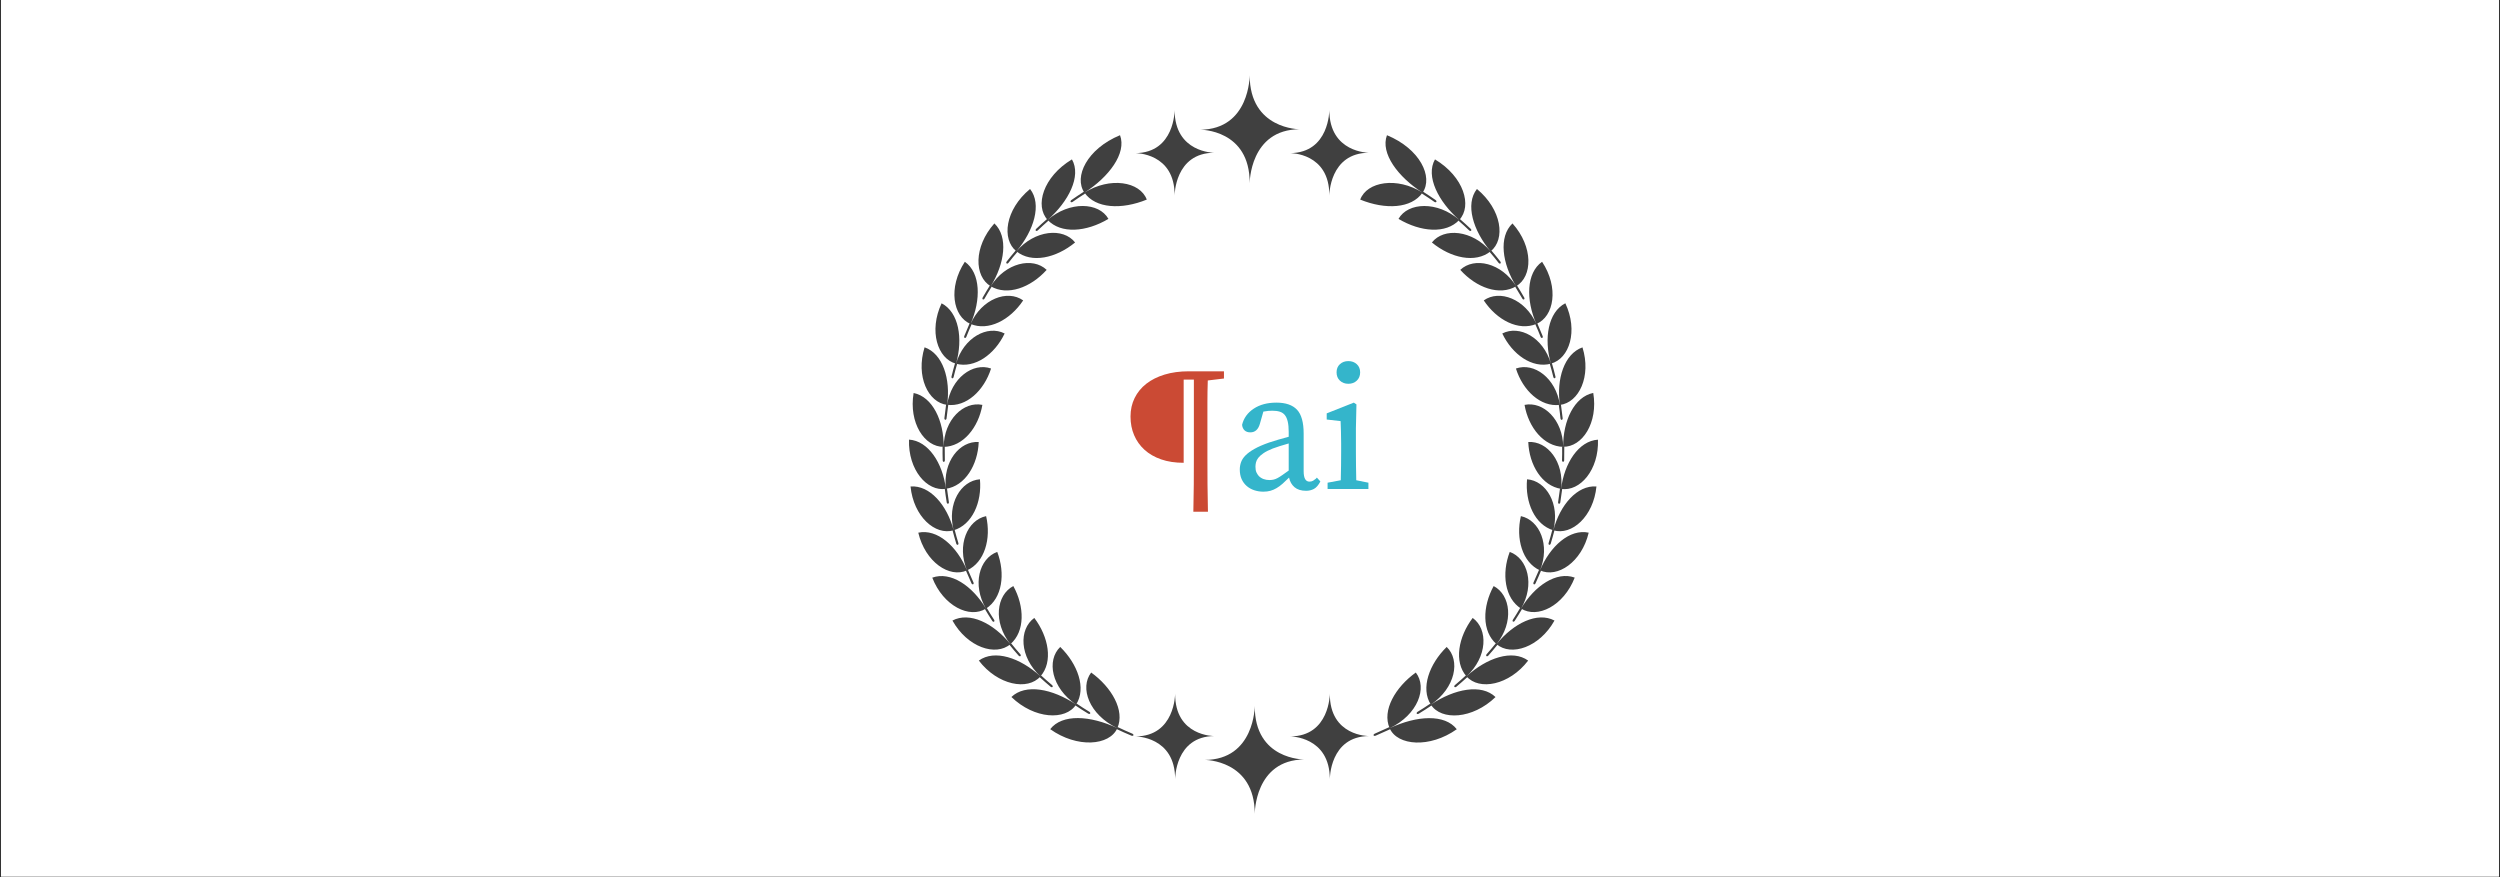 <svg xmlns="http://www.w3.org/2000/svg" xmlns:xlink="http://www.w3.org/1999/xlink" width="2240" zoomAndPan="magnify" viewBox="0 0 1680 589.5" height="786" preserveAspectRatio="xMidYMid meet" version="1.0"><rect x="0" y="0" width="1680" height="589.5" fill="#333333" stroke="none"/><defs><filter x="0%" y="0%" width="100%" height="100%" id="680ee9102e"><feColorMatrix values="0 0 0 0 1 0 0 0 0 1 0 0 0 0 1 0 0 0 1 0" color-interpolation-filters="sRGB"/></filter><g/><clipPath id="29d3d20522"><path d="M 0.711 0 L 1679.289 0 L 1679.289 589 L 0.711 589 Z M 0.711 0 " clip-rule="nonzero"/></clipPath><clipPath id="5eea3875d6"><path d="M 499 191.805 L 646 191.805 L 646 397.129 L 499 397.129 Z M 499 191.805 " clip-rule="nonzero"/></clipPath><mask id="72844d6a63"><g filter="url(#680ee9102e)"><rect x="-168" width="2016" fill="#000000" y="-58.95" height="707.4" fill-opacity="0.75"/></g></mask><clipPath id="83553c245c"><path d="M 0.156 0.898 L 467 0.898 L 467 472.25 L 0.156 472.25 Z M 0.156 0.898 " clip-rule="nonzero"/></clipPath><clipPath id="66ab32bcad"><rect x="0" width="468" y="0" height="473"/></clipPath><clipPath id="8c39c71c62"><path d="M 766.168 20.469 L 923.246 20.469 L 923.246 118.301 L 766.168 118.301 Z M 766.168 20.469 " clip-rule="nonzero"/></clipPath><clipPath id="08de2a0427"><path d="M 806.59 50.594 L 873.285 50.594 L 873.285 123.281 L 806.59 123.281 Z M 806.59 50.594 " clip-rule="nonzero"/></clipPath><clipPath id="cd22a6c3a1"><path d="M 867.012 73.93 L 920 73.93 L 920 131.633 L 867.012 131.633 Z M 867.012 73.93 " clip-rule="nonzero"/></clipPath><clipPath id="771d1bd833"><path d="M 763.059 73.93 L 816 73.93 L 816 131.633 L 763.059 131.633 Z M 763.059 73.93 " clip-rule="nonzero"/></clipPath><clipPath id="4152ccc648"><path d="M 766.168 457.633 L 919.934 457.633 L 919.934 555.469 L 766.168 555.469 Z M 766.168 457.633 " clip-rule="nonzero"/></clipPath><clipPath id="11162302c8"><path d="M 809.707 474.242 L 876.398 474.242 L 876.398 546.93 L 809.707 546.93 Z M 809.707 474.242 " clip-rule="nonzero"/></clipPath><clipPath id="4f9579f3e2"><path d="M 763 466 L 815.977 466 L 815.977 523.594 L 763 523.594 Z M 763 466 " clip-rule="nonzero"/></clipPath><clipPath id="960804adc7"><path d="M 867 466 L 919.93 466 L 919.93 523.594 L 867 523.594 Z M 867 466 " clip-rule="nonzero"/></clipPath></defs><g clip-path="url(#29d3d20522)"><path fill="#ffffff" d="M 0.711 0 L 1679.289 0 L 1679.289 589 L 0.711 589 Z M 0.711 0 " fill-opacity="1" fill-rule="nonzero"/><path fill="#ffffff" d="M 0.711 0 L 1679.289 0 L 1679.289 589 L 0.711 589 Z M 0.711 0 " fill-opacity="1" fill-rule="nonzero"/></g><g clip-path="url(#5eea3875d6)"><path fill="#ffffff" d="M 616.727 374.137 C 617.895 372.047 618.621 369.648 618.594 367.02 C 610.707 366.883 602.688 364.094 594.531 358.641 C 602.637 361.926 610.488 363.59 618.02 363.164 C 616.848 359.09 613.781 354.629 607.852 350.035 C 603.461 352.871 595.289 354.723 587.473 350.09 C 591.559 351.379 595.113 351.551 597.258 350.531 C 593.391 346.598 591.324 337.625 590.316 329.82 L 579.91 329.82 C 582.262 349.949 590.613 370.141 616.727 374.137 Z M 553.285 305.473 L 592.207 305.473 C 594.43 305.473 596.246 307.602 596.246 310.203 L 596.246 310.207 C 596.246 310.301 596.242 310.395 596.238 310.492 L 549.25 310.492 C 549.25 310.395 549.242 310.301 549.242 310.207 L 549.242 310.203 C 549.242 307.602 551.062 305.473 553.285 305.473 Z M 549.285 312.098 L 596.207 312.098 C 598.43 312.098 600.246 314.227 600.246 316.828 L 600.246 316.832 C 600.246 319.434 598.43 321.562 596.207 321.562 L 549.285 321.562 C 547.062 321.562 545.242 319.434 545.242 316.832 L 545.242 316.828 C 545.242 314.227 547.062 312.098 549.285 312.098 Z M 553.285 328.215 L 592.207 328.215 C 594.43 328.215 596.246 326.086 596.246 323.484 C 596.246 323.387 596.242 323.289 596.238 323.195 L 549.25 323.195 C 549.25 323.289 549.242 323.387 549.242 323.484 C 549.242 326.086 551.062 328.215 553.285 328.215 Z M 591.602 303.867 L 579.559 303.867 C 583.051 264.562 605.387 249.602 623.059 257.363 C 644.301 266.691 632.578 290.621 623.586 301.562 C 619.461 306.582 616.637 312.633 617.531 317.848 C 617.699 312.684 621.961 307.773 625.836 303.086 C 635.312 291.633 645.648 273.84 631.992 261.09 C 647.16 268.566 652.543 288.102 632.469 307.199 C 627.398 312.023 623.176 317.43 621.898 322.309 C 618.285 323.039 612.383 321.695 607.68 318.547 C 614.094 326.254 631.914 327.977 627.758 315.438 C 638.785 323.82 639.488 333.266 633.859 338.898 C 627.281 339.52 618.262 338.379 613.637 334.988 C 611.184 333.445 609.094 331.383 607.527 328.84 C 614.879 333.336 623.645 335.18 630.184 332.891 C 622.004 333.031 611.488 329.547 604.973 322.379 C 603.578 315.828 604.852 307.438 610.188 297.555 C 615.414 287.879 616.34 270.777 599.797 267.453 C 610.348 271.629 611.621 280.215 609.578 286.395 C 603.699 284.906 595.469 290.801 591.602 303.867 Z M 527.125 237.105 C 532.582 236.816 537.648 237.699 542.297 239.836 C 539.504 234.781 537.754 229.52 536.984 224.059 C 536.094 225.84 535.52 227.738 535.434 229.824 C 532.086 229.355 528.832 228.055 525.688 225.766 C 527.234 229.133 529.219 232.07 531.98 234.223 C 529.898 234.668 528.297 235.648 527.125 237.105 Z M 618.363 237.105 C 612.906 236.816 607.844 237.699 603.195 239.836 C 605.984 234.781 607.738 229.52 608.504 224.059 C 609.398 225.84 609.973 227.738 610.059 229.824 C 613.406 229.355 616.66 228.055 619.805 225.766 C 618.258 229.133 616.273 232.07 613.512 234.223 C 615.594 234.668 617.191 235.648 618.363 237.105 Z M 533.23 385.621 C 536.695 384.734 539.688 383.195 542.172 380.949 C 541.418 384.652 541.801 388.039 542.773 391.816 C 541.34 390.973 540.305 389.828 539.844 388.543 C 537.992 390.742 536.184 391.906 534.551 392.984 C 535.52 390.836 536.551 388.762 536.828 386.473 C 535.441 386.602 534.25 386.305 533.23 385.621 Z M 612.258 385.621 C 608.797 384.734 605.805 383.195 603.32 380.949 C 604.074 384.652 603.691 388.039 602.715 391.816 C 604.152 390.973 605.188 389.828 605.648 388.543 C 607.496 390.742 609.309 391.906 610.941 392.984 C 609.969 390.836 608.941 388.762 608.664 386.473 C 610.051 386.602 611.242 386.305 612.258 385.621 Z M 572.75 388.082 L 573.566 329.82 L 577.02 329.82 C 578.402 343.98 582.188 357.938 590.52 370.258 C 602.059 387.32 578.672 378.09 572.746 397.188 C 566.82 378.09 544 387.602 554.969 370.258 C 563.168 357.297 567.039 343.98 568.461 329.82 L 571.93 329.82 Z M 573.703 303.867 L 577.008 303.867 C 579.176 283.43 586.352 260.648 591.973 241.5 C 597.426 222.93 578.582 210.617 572.746 191.805 C 566.906 210.617 548.066 222.93 553.516 241.504 C 559.137 260.652 566.312 283.434 568.484 303.867 L 571.793 303.867 L 572.75 207.578 Z M 548.359 370.523 C 542.746 375.328 534.598 377.75 527.398 376.898 C 527.75 379.672 529.887 382.43 532.934 384.082 C 537.539 382.613 541.445 380.168 544.473 376.918 C 543.438 379.922 543.316 383.145 544.012 386.676 C 548.102 388.355 551.27 387.617 554.195 386.254 C 546.559 381.445 547.727 374.465 554.184 365.547 C 551.832 367.16 550.129 369.008 548.359 370.523 Z M 597.133 370.523 C 602.746 375.328 610.895 377.75 618.094 376.898 C 617.742 379.672 615.609 382.43 612.559 384.082 C 607.949 382.613 604.047 380.168 601.02 376.918 C 602.055 379.922 602.172 383.145 601.48 386.676 C 597.387 388.355 594.223 387.617 591.297 386.254 C 598.934 381.445 597.766 374.465 591.312 365.547 C 593.66 367.16 595.359 369.008 597.133 370.523 Z M 553.164 220.531 C 541.273 238.578 556.348 253.207 558.957 270.348 C 551.004 256.637 538.633 247.031 524.906 251.672 C 525.336 247.176 526.914 242.93 532.918 239.676 C 539.824 241.164 545.316 244.531 549.48 249.113 C 543.383 238.82 540.578 227.039 544.145 221.289 C 547.102 219.684 550.43 219.777 553.164 220.531 Z M 592.324 220.531 C 604.219 238.578 589.145 253.207 586.535 270.348 C 594.488 256.637 606.859 247.031 620.586 251.672 C 620.156 247.176 618.578 242.93 612.574 239.676 C 605.668 241.164 600.176 244.531 596.012 249.113 C 602.109 238.82 604.914 227.039 601.348 221.289 C 598.387 219.684 595.062 219.777 592.324 220.531 Z M 528.766 374.137 C 554.879 370.141 563.23 349.949 565.582 329.82 L 555.176 329.82 C 554.164 337.625 552.102 346.598 548.234 350.531 C 550.379 351.551 553.934 351.379 558.02 350.09 C 550.199 354.723 542.031 352.871 537.641 350.035 C 531.711 354.629 528.645 359.09 527.473 363.164 C 535.004 363.59 542.859 361.926 550.957 358.641 C 542.805 364.094 534.785 366.883 526.895 367.02 C 526.867 369.648 527.598 372.047 528.766 374.137 Z M 553.891 303.867 L 565.934 303.867 C 562.445 264.562 540.109 249.602 522.434 257.363 C 501.191 266.691 512.914 290.621 521.906 301.562 C 526.031 306.582 528.855 312.633 527.957 317.848 C 527.793 312.684 523.531 307.773 519.656 303.086 C 510.18 291.633 499.844 273.84 513.5 261.09 C 498.332 268.566 492.949 288.102 513.023 307.199 C 518.094 312.023 522.316 317.43 523.594 322.309 C 527.207 323.039 533.109 321.695 537.812 318.547 C 531.398 326.254 513.578 327.977 517.734 315.438 C 506.703 323.82 506 333.266 511.629 338.898 C 518.211 339.52 527.23 338.379 531.855 334.988 C 534.309 333.445 536.402 331.383 537.965 328.84 C 530.613 333.336 521.848 335.18 515.309 332.891 C 523.488 333.031 534.004 329.547 540.52 322.379 C 541.914 315.828 540.641 307.438 535.305 297.555 C 530.078 287.879 529.156 270.777 545.691 267.453 C 535.145 271.629 533.867 280.215 535.914 286.395 C 541.793 284.906 550.023 290.801 553.891 303.867 " fill-opacity="1" fill-rule="evenodd"/></g><g mask="url(#72844d6a63)"><g transform="matrix(1, 0, 0, 1, 607, 58)"><g clip-path="url(#66ab32bcad)"><g clip-path="url(#83553c245c)"><path fill="#000000" d="M 163.629 76.125 C 146.672 83.055 129.168 82.156 121.77 71.465 C 121.887 71.66 122.043 71.855 122.16 72.09 C 119.301 73.891 116.52 75.734 113.82 77.652 C 113.309 78.004 112.723 78.004 112.488 77.691 C 112.254 77.379 112.449 76.789 112.957 76.438 C 115.699 74.52 118.477 72.68 121.336 70.836 C 121.453 71.035 121.609 71.23 121.73 71.465 C 114.406 60.852 123.492 42.016 145.656 32.855 C 150.234 44.992 138.137 61.008 121.73 71.465 C 138.918 60.617 159.125 64.023 163.629 76.125 Z M 137.863 89.086 C 131.52 77.848 111.742 76.984 97.02 89.789 C 111.078 77.457 119.809 60.383 113.348 49.105 C 93.887 60.812 88.207 80.391 97.02 89.789 C 96.863 89.594 96.707 89.438 96.551 89.242 C 94.082 91.355 91.695 93.551 89.344 95.781 C 88.914 96.172 88.797 96.762 89.07 97.035 C 89.344 97.309 89.93 97.23 90.363 96.84 C 92.672 94.645 95.062 92.453 97.488 90.34 C 97.332 90.145 97.176 89.988 97.02 89.789 C 105.91 99.305 122.98 97.977 137.863 89.086 C 147.809 83.172 147.809 83.172 137.863 89.086 C 122.98 97.977 137.863 89.086 137.863 89.086 Z M 115.465 104.945 C 107.477 94.766 88.363 96.449 76.031 110.898 C 87.777 96.996 93.301 79.219 85.191 68.996 C 68.395 82.898 65.926 102.793 76.031 110.898 C 75.836 110.742 75.637 110.582 75.48 110.426 C 73.406 112.816 71.449 115.281 69.492 117.75 C 69.137 118.219 69.098 118.77 69.453 119.043 C 69.766 119.277 70.312 119.121 70.664 118.652 C 72.586 116.184 74.543 113.754 76.617 111.367 C 76.422 111.211 76.227 111.055 76.07 110.898 C 86.172 119.082 102.578 115.52 115.465 104.945 Z M 96.355 123.352 C 86.957 114.461 68.668 118.57 58.762 134.352 C 68.199 119.199 70.703 101.066 61.227 92.141 C 47.133 107.922 47.641 127.773 58.762 134.352 C 58.566 134.234 58.332 134.078 58.133 133.961 C 56.488 136.586 54.883 139.25 53.355 141.949 C 53.082 142.461 53.121 143.008 53.477 143.203 C 53.828 143.398 54.336 143.164 54.609 142.656 C 56.137 139.992 57.703 137.328 59.348 134.746 C 59.152 134.629 58.918 134.473 58.723 134.352 C 69.961 141.012 85.547 135.371 96.355 123.352 Z M 80.574 143.867 C 70 136.391 52.73 142.812 45.211 159.688 C 52.34 143.516 52.027 125.426 41.375 117.906 C 29.98 135.254 33.309 154.715 45.211 159.688 C 44.977 159.57 44.781 159.492 44.547 159.375 C 43.293 162.195 42.117 165.016 40.984 167.875 C 40.789 168.383 40.906 168.93 41.297 169.086 C 41.688 169.242 42.156 168.93 42.355 168.422 C 43.449 165.602 44.664 162.781 45.879 160.004 C 45.645 159.887 45.445 159.805 45.211 159.688 C 57.234 164.742 71.801 157.066 80.574 143.867 Z M 68.121 166.109 C 56.605 160.16 40.551 168.812 35.461 186.395 C 40.277 169.48 37.301 151.777 25.75 145.828 C 17.02 164.387 23.008 183.105 35.461 186.395 C 35.227 186.316 34.992 186.238 34.758 186.199 C 33.895 189.137 33.113 192.074 32.406 195.051 C 32.289 195.598 32.484 196.105 32.879 196.223 C 33.27 196.301 33.699 195.949 33.816 195.402 C 34.523 192.465 35.305 189.527 36.168 186.629 C 35.93 186.551 35.695 186.473 35.461 186.434 C 48.031 189.762 61.387 180.246 68.121 166.109 Z M 58.996 189.645 C 46.816 185.34 32.133 196.027 29.469 214.082 C 31.938 196.734 26.574 179.66 14.316 175.391 C 8.285 194.855 16.664 212.555 29.469 214.082 C 29.234 214.043 29 214.004 28.766 213.965 C 28.336 216.977 27.941 219.992 27.629 223.008 C 27.59 223.559 27.863 224.066 28.258 224.105 C 28.648 224.145 29.039 223.715 29.078 223.164 C 29.391 220.148 29.785 217.176 30.215 214.16 C 29.98 214.121 29.746 214.082 29.508 214.043 C 42.355 215.688 54.297 204.488 58.996 189.645 Z M 53.16 214.082 C 40.512 211.496 27.395 224.027 27.16 242.273 C 27.316 224.77 19.68 208.676 6.953 206.094 C -1.543 204.371 -1.543 204.371 6.953 206.094 C 3.586 226.141 14.238 242.473 27.16 242.273 C 26.926 242.273 26.691 242.273 26.414 242.273 C 26.375 245.328 26.375 248.344 26.496 251.398 C 26.496 251.945 26.848 252.418 27.238 252.379 C 27.629 252.379 27.941 251.906 27.941 251.359 C 27.863 248.344 27.824 245.328 27.863 242.312 C 27.629 242.312 27.395 242.312 27.121 242.312 C 40.16 242.117 50.539 229.352 53.16 214.082 Z M 50.695 239.023 C 37.812 238.203 26.496 252.34 28.648 270.508 C 26.496 253.121 16.82 238.242 3.859 237.418 C 3.195 257.703 15.922 272.465 28.648 270.508 C 28.414 270.547 28.18 270.586 27.902 270.586 C 28.258 273.602 28.688 276.617 29.195 279.633 C 29.273 280.18 29.668 280.57 30.098 280.492 C 30.488 280.414 30.762 279.906 30.645 279.359 C 30.176 276.383 29.746 273.367 29.391 270.391 C 29.156 270.43 28.922 270.469 28.648 270.469 C 41.492 268.59 50.105 254.492 50.695 239.023 Z M 51.516 264.086 C 38.633 265.027 29.273 280.613 33.855 298.352 C 29.391 281.355 17.84 267.926 4.879 268.902 C 6.875 289.109 21.48 302.07 33.855 298.352 C 33.621 298.43 33.387 298.469 33.152 298.547 C 33.895 301.484 34.758 304.461 35.617 307.355 C 35.773 307.906 36.246 308.219 36.637 308.102 C 37.027 307.984 37.184 307.434 37.027 306.926 C 36.129 304.027 35.305 301.09 34.562 298.156 C 34.324 298.234 34.09 298.273 33.855 298.352 C 46.309 294.668 52.965 279.516 51.516 264.086 Z M 55.668 288.836 C 43.059 291.496 35.812 308.297 42.824 325.293 C 36.051 309 22.812 297.215 10.086 299.957 C 14.785 319.73 31.035 330.656 42.824 325.293 C 42.59 325.371 42.355 325.488 42.156 325.566 C 43.332 328.387 44.547 331.203 45.84 334.023 C 46.074 334.531 46.582 334.809 46.934 334.652 C 47.289 334.492 47.406 333.906 47.172 333.398 C 45.879 330.617 44.664 327.836 43.488 325.016 C 43.254 325.098 43.02 325.215 42.824 325.293 C 54.688 319.965 59.191 303.949 55.668 288.836 C 53.316 278.77 53.316 278.77 55.668 288.836 C 59.191 303.949 55.668 288.836 55.668 288.836 Z M 63.148 312.879 C 51.008 317.266 46.152 334.926 55.551 350.98 C 46.465 335.629 31.742 325.723 19.484 330.188 C 11.34 333.164 11.34 333.164 19.484 330.188 C 31.703 325.723 19.484 330.188 19.484 330.188 C 26.848 349.258 44.625 357.91 55.551 350.98 C 55.355 351.098 55.121 351.215 54.922 351.371 C 56.488 354.035 58.133 356.695 59.82 359.281 C 60.133 359.75 60.641 359.984 60.992 359.75 C 61.344 359.516 61.344 358.969 61.031 358.5 C 59.348 355.914 57.742 353.289 56.176 350.629 C 55.98 350.746 55.746 350.863 55.551 351.02 C 66.555 344.008 68.707 327.445 63.148 312.879 Z M 73.953 335.824 C 62.52 341.855 60.211 360.105 71.996 374.867 C 60.602 360.77 44.586 352.898 33.035 359.008 C 43.098 377.02 62.129 383.285 71.996 374.867 C 71.801 375.023 71.605 375.18 71.41 375.336 C 73.367 377.805 75.402 380.191 77.52 382.582 C 77.91 383.012 78.457 383.168 78.77 382.895 C 79.086 382.621 79.008 382.07 78.613 381.602 C 76.539 379.254 74.504 376.824 72.547 374.398 C 72.348 374.555 72.152 374.711 71.957 374.867 C 81.902 366.41 81.551 349.57 73.953 335.824 Z M 88.051 357.246 C 77.559 364.805 77.949 383.363 92.203 396.523 C 78.496 383.953 61.344 378.273 50.773 385.91 C 43.723 391 43.723 391 50.773 385.91 C 61.344 378.273 50.773 385.91 50.773 385.91 C 63.5 402.512 83.668 406.273 92.203 396.523 C 92.047 396.719 91.852 396.875 91.695 397.07 C 94.082 399.262 96.512 401.418 99.016 403.492 C 99.484 403.883 100.074 403.922 100.309 403.609 C 100.582 403.297 100.426 402.746 99.957 402.355 C 97.488 400.281 95.062 398.129 92.672 395.973 C 92.516 396.168 92.32 396.324 92.164 396.523 C 100.816 386.77 97.684 369.973 88.051 357.246 Z M 105.477 376.746 C 96.156 385.715 99.484 404.195 116.129 415.473 C 100.113 404.707 82.062 401.34 72.664 410.383 C 88.09 425.305 109.16 426.359 116.129 415.473 C 115.973 415.672 115.855 415.867 115.699 416.062 C 118.477 417.941 121.297 419.781 124.234 421.543 C 124.781 421.855 125.371 421.855 125.605 421.504 C 125.801 421.152 125.566 420.605 125.02 420.289 C 122.121 418.527 119.301 416.727 116.559 414.848 C 116.402 415.043 116.285 415.238 116.129 415.434 C 123.215 404.59 117.188 388.18 105.477 376.746 Z M 126.27 393.938 C 118.398 404.156 124.82 422.211 143.852 431.332 C 125.527 422.68 106.73 421.66 98.742 432 C 93.418 438.891 93.418 438.891 98.742 432 C 106.73 421.699 98.742 432 98.742 432 C 116.832 444.883 138.645 443.16 143.852 431.332 C 143.734 431.57 143.656 431.766 143.539 432 C 146.711 433.527 149.961 434.977 153.289 436.348 C 153.918 436.621 154.504 436.504 154.66 436.109 C 154.816 435.719 154.465 435.25 153.84 434.977 C 150.551 433.605 147.34 432.156 144.168 430.629 C 144.051 430.863 143.973 431.059 143.852 431.293 C 149.102 419.469 139.977 403.805 126.27 393.938 C 117.109 387.359 117.109 387.359 126.27 393.938 C 139.977 403.805 126.27 393.938 126.27 393.938 Z M 307.066 76.125 C 324.023 83.055 341.527 82.156 348.93 71.465 C 348.809 71.66 348.652 71.855 348.535 72.09 C 351.395 73.891 354.176 75.734 356.879 77.652 C 357.387 78.004 357.973 78.004 358.207 77.691 C 358.445 77.379 358.246 76.789 357.738 76.438 C 354.996 74.52 352.219 72.68 349.359 70.836 C 349.242 71.035 349.086 71.23 348.969 71.465 C 356.289 60.852 347.203 42.016 325.043 32.855 C 320.461 44.992 332.559 61.008 348.969 71.465 C 331.738 60.617 311.57 64.023 307.066 76.125 Z M 332.793 89.086 C 347.715 97.977 364.75 99.305 373.637 89.789 C 373.48 89.988 373.324 90.145 373.168 90.34 C 375.594 92.453 377.984 94.605 380.293 96.84 C 380.727 97.23 381.273 97.348 381.586 97.035 C 381.859 96.762 381.742 96.172 381.312 95.781 C 378.961 93.551 376.574 91.395 374.105 89.242 C 373.949 89.438 373.793 89.594 373.637 89.789 C 382.449 80.352 376.77 60.812 357.309 49.105 C 350.848 60.383 359.578 77.496 373.637 89.789 C 358.914 77.023 339.176 77.848 332.793 89.086 C 328.566 96.566 328.566 96.566 332.793 89.086 Z M 355.234 104.945 C 368.078 115.52 384.523 119.043 394.664 110.898 C 394.469 111.055 394.273 111.211 394.117 111.367 C 396.152 113.754 398.152 116.184 400.07 118.652 C 400.422 119.121 400.969 119.277 401.285 119.043 C 401.598 118.809 401.598 118.219 401.242 117.75 C 399.324 115.281 397.328 112.816 395.254 110.426 C 395.059 110.582 394.859 110.742 394.703 110.898 C 404.809 102.832 402.301 82.938 385.504 68.996 C 377.438 79.18 382.957 96.996 394.664 110.898 C 382.332 96.488 363.223 94.805 355.234 104.945 Z M 374.305 123.352 C 385.109 135.371 400.695 141.012 411.895 134.352 C 411.699 134.473 411.465 134.629 411.27 134.746 C 412.914 137.367 414.48 139.992 416.008 142.656 C 416.281 143.164 416.789 143.398 417.141 143.203 C 417.496 143.008 417.574 142.422 417.262 141.949 C 415.734 139.25 414.129 136.586 412.484 133.961 C 412.285 134.078 412.051 134.234 411.855 134.352 C 422.977 127.773 423.488 107.922 409.391 92.141 C 399.914 101.066 402.418 119.199 411.855 134.352 C 402.027 118.57 383.699 114.461 374.305 123.352 Z M 390.082 143.867 C 398.855 157.066 413.422 164.703 425.445 159.688 C 425.211 159.805 425.012 159.887 424.777 160.004 C 426.031 162.781 427.207 165.602 428.305 168.422 C 428.5 168.93 428.969 169.242 429.359 169.086 C 429.75 168.93 429.871 168.383 429.672 167.875 C 428.539 165.016 427.363 162.195 426.109 159.375 C 425.875 159.492 425.68 159.57 425.445 159.688 C 437.348 154.715 440.715 135.254 429.281 117.906 C 418.629 125.387 418.316 143.516 425.445 159.688 C 417.926 142.812 400.656 136.391 390.082 143.867 Z M 402.535 166.109 C 409.273 180.246 422.625 189.762 435.195 186.395 C 434.961 186.473 434.727 186.551 434.488 186.59 C 435.352 189.488 436.094 192.426 436.84 195.363 C 436.957 195.91 437.387 196.262 437.777 196.184 C 438.172 196.105 438.406 195.559 438.25 195.012 C 437.543 192.035 436.762 189.098 435.898 186.16 C 435.664 186.238 435.43 186.316 435.195 186.355 C 447.688 183.066 453.637 164.348 444.906 145.789 C 433.316 151.738 430.379 169.48 435.195 186.355 C 430.145 168.773 414.051 160.16 402.535 166.109 Z M 411.699 189.645 C 416.359 204.488 428.344 215.688 441.227 214.082 C 440.992 214.121 440.754 214.16 440.52 214.199 C 440.949 217.176 441.344 220.188 441.656 223.203 C 441.695 223.754 442.086 224.184 442.477 224.145 C 442.871 224.105 443.145 223.637 443.105 223.047 C 442.793 220.031 442.398 217.016 441.969 214.004 C 441.734 214.043 441.5 214.082 441.266 214.121 C 454.07 212.555 462.488 194.895 456.418 175.43 C 444.16 179.738 438.758 196.773 441.266 214.121 C 438.562 195.988 423.879 185.34 411.699 189.645 Z M 417.496 214.082 C 420.117 229.352 430.535 242.078 443.496 242.273 C 443.262 242.273 443.027 242.273 442.754 242.273 C 442.793 245.289 442.793 248.305 442.676 251.32 C 442.676 251.867 442.988 252.34 443.379 252.34 C 443.77 252.34 444.125 251.906 444.125 251.359 C 444.203 248.305 444.242 245.289 444.203 242.234 C 443.965 242.234 443.73 242.234 443.457 242.234 C 456.34 242.43 467.031 226.102 463.664 206.055 C 450.938 208.637 443.301 224.73 443.457 242.234 C 443.262 224.027 430.145 211.496 417.496 214.082 Z M 420 239.023 C 420.59 254.492 429.203 268.551 442.047 270.508 C 441.812 270.469 441.578 270.43 441.305 270.43 C 440.949 273.445 440.52 276.422 440.051 279.398 C 439.973 279.945 440.207 280.453 440.598 280.531 C 440.992 280.613 441.383 280.219 441.5 279.672 C 441.969 276.656 442.398 273.641 442.793 270.625 C 442.559 270.586 442.32 270.547 442.047 270.547 C 454.812 272.504 467.539 257.742 466.836 237.457 C 453.875 238.281 444.203 253.16 442.047 270.547 C 444.203 252.379 432.883 238.203 420 239.023 Z M 419.18 264.086 C 417.73 279.516 424.387 294.668 436.84 298.352 C 436.605 298.273 436.371 298.234 436.133 298.156 C 435.391 301.09 434.566 303.988 433.668 306.926 C 433.512 307.473 433.668 307.984 434.059 308.102 C 434.449 308.219 434.883 307.906 435.078 307.355 C 435.977 304.422 436.801 301.484 437.543 298.547 C 437.309 298.469 437.074 298.43 436.84 298.352 C 449.215 302.07 463.82 289.109 465.816 268.902 C 467.148 255.434 467.148 255.434 465.816 268.902 C 452.855 267.926 441.305 281.355 436.84 298.352 C 441.383 280.613 432.023 265.027 419.18 264.086 Z M 415.027 288.836 C 411.504 303.949 416.008 319.965 427.871 325.293 C 427.637 325.215 427.402 325.098 427.207 325.016 C 426.031 327.836 424.816 330.617 423.527 333.398 C 423.289 333.906 423.406 334.453 423.762 334.652 C 424.113 334.848 424.621 334.57 424.855 334.023 C 426.148 331.242 427.363 328.426 428.539 325.566 C 428.305 325.488 428.066 325.371 427.871 325.293 C 439.621 330.656 455.91 319.77 460.609 299.957 C 447.883 297.215 434.648 309 427.871 325.293 C 434.844 308.297 427.637 291.535 415.027 288.836 C 406.609 287.074 406.609 287.074 415.027 288.836 Z M 407.547 312.879 C 401.988 327.445 404.141 344.008 415.145 350.98 C 414.949 350.863 414.715 350.746 414.52 350.59 C 412.953 353.25 411.348 355.875 409.664 358.461 C 409.352 358.93 409.391 359.516 409.703 359.711 C 410.016 359.906 410.562 359.711 410.879 359.242 C 412.562 356.617 414.207 353.996 415.773 351.332 C 415.578 351.215 415.34 351.098 415.145 350.941 C 426.07 357.91 443.809 349.219 451.211 330.148 C 456.105 317.422 456.105 317.422 451.211 330.148 C 443.848 349.219 451.211 330.148 451.211 330.148 C 438.992 325.684 424.27 335.59 415.145 350.941 C 424.543 334.926 419.688 317.266 407.547 312.879 Z M 396.742 335.824 C 389.145 349.57 388.754 366.449 398.699 374.867 C 398.504 374.711 398.309 374.555 398.113 374.398 C 396.152 376.824 394.117 379.254 392.043 381.602 C 391.648 382.031 391.57 382.621 391.887 382.895 C 392.199 383.168 392.746 383.012 393.137 382.582 C 395.254 380.191 397.289 377.805 399.246 375.336 C 399.051 375.18 398.855 375.023 398.66 374.867 C 408.488 383.285 427.559 377.02 437.621 359.008 C 426.109 352.898 410.094 360.77 398.66 374.867 C 410.484 360.105 408.176 341.855 396.742 335.824 Z M 382.645 357.246 C 373.012 369.973 369.879 386.77 378.492 396.523 C 378.336 396.324 378.141 396.168 377.984 395.973 C 375.633 398.168 373.207 400.281 370.738 402.355 C 370.27 402.746 370.113 403.297 370.387 403.609 C 370.66 403.922 371.25 403.844 371.68 403.492 C 374.184 401.379 376.613 399.262 379 397.07 C 378.844 396.875 378.648 396.719 378.492 396.52 C 387.031 406.273 407.195 402.512 419.922 385.91 C 428.422 374.828 428.422 374.828 419.922 385.91 C 407.195 402.512 419.922 385.91 419.922 385.91 C 409.352 378.273 392.199 383.953 378.492 396.52 C 392.707 383.363 393.098 364.805 382.645 357.246 Z M 365.18 376.746 C 353.469 388.18 347.48 404.59 354.527 415.473 C 354.371 415.277 354.254 415.082 354.098 414.887 C 351.355 416.766 348.535 418.566 345.637 420.328 C 345.09 420.645 344.855 421.191 345.051 421.543 C 345.246 421.895 345.875 421.895 346.422 421.582 C 349.32 419.82 352.18 417.98 354.957 416.102 C 354.801 415.906 354.684 415.711 354.527 415.512 C 361.496 426.398 382.566 425.344 397.992 410.422 C 388.598 401.379 370.543 404.746 354.527 415.512 C 371.172 404.195 374.5 385.715 365.18 376.746 Z M 344.426 393.938 C 330.68 403.805 321.555 419.469 326.844 431.332 C 326.727 431.098 326.648 430.902 326.527 430.668 C 323.355 432.156 320.145 433.605 316.855 435.016 C 316.27 435.289 315.879 435.758 316.035 436.148 C 316.191 436.543 316.816 436.621 317.406 436.387 C 320.734 434.977 323.945 433.527 327.156 432.039 C 327.039 431.805 326.961 431.609 326.844 431.371 C 332.012 443.199 353.824 444.922 371.953 432.039 C 384.016 423.461 384.016 423.461 371.953 432.039 C 353.863 444.922 371.953 432.039 371.953 432.039 C 363.965 421.738 345.207 422.719 326.844 431.371 C 345.914 422.211 352.336 404.156 344.426 393.938 C 339.176 387.125 339.176 387.125 344.426 393.938 Z M 228.633 21.574 L 206.898 21.574 L 224.48 34.34 L 217.785 55.016 L 235.367 42.25 L 252.949 55.016 L 246.215 34.34 L 263.797 21.574 L 242.062 21.574 L 235.328 0.898 Z M 179.488 35.988 L 164.844 35.988 L 176.707 44.602 L 172.164 58.543 L 184.031 49.926 L 195.895 58.543 L 191.352 44.602 L 203.219 35.988 L 188.574 35.988 L 184.031 22.047 Z M 282.121 35.988 L 267.477 35.988 L 279.344 44.602 L 274.801 58.543 L 286.664 49.926 L 298.531 58.543 L 293.988 44.602 L 305.852 35.988 L 291.207 35.988 L 286.664 22.047 Z M 228.633 438.656 L 206.898 438.656 L 224.48 451.422 L 217.785 472.098 L 235.367 459.332 L 252.949 472.098 L 246.254 451.422 L 263.836 438.656 L 242.102 438.656 L 235.406 417.98 Z M 179.488 431.922 L 164.844 431.922 L 176.707 440.535 L 172.164 454.477 L 184.031 445.863 L 195.895 454.477 L 191.352 440.535 L 203.219 431.922 L 188.574 431.922 L 184.031 417.98 Z M 282.121 431.922 L 267.477 431.922 L 279.344 440.535 L 274.801 454.477 L 286.664 445.863 L 298.531 454.477 L 293.988 440.535 L 305.852 431.922 L 291.207 431.922 L 286.664 417.98 Z M 282.121 431.922 " fill-opacity="1" fill-rule="nonzero"/></g></g></g></g><g clip-path="url(#8c39c71c62)"><path fill="#ffffff" d="M 766.168 20.469 L 923.234 20.469 L 923.234 118.301 L 766.168 118.301 Z M 766.168 20.469 " fill-opacity="1" fill-rule="nonzero"/></g><g fill="#cb4a34" fill-opacity="1"><g transform="translate(756.754, 328.625)"><g><path d="M 54.875 -72.953 C 54.707 -67.992 54.625 -62.969 54.625 -57.875 C 54.625 -52.789 54.625 -47.648 54.625 -42.453 L 54.625 -21.406 C 54.625 -15.258 54.645 -9.148 54.688 -3.078 C 54.727 2.992 54.828 9.102 54.984 15.25 L 45.172 15.25 C 45.328 9.258 45.426 3.211 45.469 -2.891 C 45.508 -9.004 45.531 -15.176 45.531 -21.406 L 45.531 -73.547 L 38.672 -73.547 L 38.672 -17.625 C 32.992 -17.625 27.945 -18.391 23.531 -19.922 C 19.113 -21.461 15.383 -23.613 12.344 -26.375 C 9.312 -29.133 6.988 -32.406 5.375 -36.188 C 3.758 -39.969 2.953 -44.145 2.953 -48.719 C 2.953 -53.289 3.879 -57.445 5.734 -61.188 C 7.586 -64.938 10.207 -68.129 13.594 -70.766 C 16.988 -73.41 21.086 -75.461 25.891 -76.922 C 30.703 -78.379 36.102 -79.109 42.094 -79.109 L 65.75 -79.109 L 65.75 -74.266 Z M 54.875 -72.953 "/></g></g></g><g fill="#34b5cb" fill-opacity="1"><g transform="translate(827.698, 328.625)"><g><path d="M 38.312 -30.625 C 36.258 -30.07 34.266 -29.477 32.328 -28.844 C 30.398 -28.219 28.805 -27.672 27.547 -27.203 C 24.953 -26.172 22.883 -25.125 21.344 -24.062 C 19.801 -23 18.633 -21.953 17.844 -20.922 C 17.062 -19.898 16.551 -18.875 16.312 -17.844 C 16.082 -16.82 15.969 -15.879 15.969 -15.016 C 15.969 -13.441 16.18 -12.18 16.609 -11.234 C 17.047 -10.285 17.578 -9.457 18.203 -8.75 C 20.023 -6.938 22.43 -6.031 25.422 -6.031 C 26.367 -6.031 27.273 -6.129 28.141 -6.328 C 29.004 -6.523 29.91 -6.879 30.859 -7.391 C 31.805 -7.898 32.867 -8.566 34.047 -9.391 C 35.234 -10.223 36.656 -11.234 38.312 -12.422 Z M 59.594 -5.078 C 58.258 -2.555 56.801 -0.879 55.219 -0.047 C 53.645 0.773 51.91 1.188 50.016 1.188 C 46.703 1.188 44.098 0.379 42.203 -1.234 C 40.316 -2.859 39.098 -5.008 38.547 -7.688 C 36.973 -6.113 35.516 -4.734 34.172 -3.547 C 32.828 -2.367 31.484 -1.383 30.141 -0.594 C 28.805 0.195 27.43 0.789 26.016 1.188 C 24.598 1.582 23.02 1.781 21.281 1.781 C 19.156 1.781 17.125 1.461 15.188 0.828 C 13.258 0.191 11.566 -0.754 10.109 -2.016 C 8.648 -3.273 7.504 -4.828 6.672 -6.672 C 5.848 -8.523 5.438 -10.676 5.438 -13.125 C 5.438 -14.781 5.711 -16.395 6.266 -17.969 C 6.816 -19.551 7.801 -21.07 9.219 -22.531 C 10.645 -23.988 12.633 -25.445 15.188 -26.906 C 17.75 -28.363 21.039 -29.801 25.062 -31.219 C 26.875 -31.844 28.941 -32.488 31.266 -33.156 C 33.598 -33.832 35.945 -34.488 38.312 -35.125 L 38.312 -38.312 C 38.312 -41.145 38.094 -43.488 37.656 -45.344 C 37.227 -47.195 36.578 -48.656 35.703 -49.719 C 34.836 -50.789 33.711 -51.539 32.328 -51.969 C 30.953 -52.406 29.281 -52.625 27.312 -52.625 C 26.445 -52.625 25.52 -52.582 24.531 -52.5 C 23.551 -52.426 22.469 -52.27 21.281 -52.031 L 18.922 -43.75 C 17.816 -39.969 15.688 -38.078 12.531 -38.078 C 10.875 -38.078 9.57 -38.531 8.625 -39.438 C 7.688 -40.344 7.141 -41.582 6.984 -43.156 C 8.078 -47.656 10.676 -51.266 14.781 -53.984 C 18.883 -56.703 23.969 -58.062 30.031 -58.062 C 36.258 -58.062 40.867 -56.484 43.859 -53.328 C 46.859 -50.172 48.359 -44.812 48.359 -37.25 L 48.359 -11.938 C 48.359 -7.289 49.66 -4.969 52.266 -4.969 C 53.211 -4.969 54.039 -5.18 54.75 -5.609 C 55.457 -6.047 56.086 -6.504 56.641 -6.984 L 57.234 -7.688 Z M 59.594 -5.078 "/></g></g></g><g fill="#34b5cb" fill-opacity="1"><g transform="translate(888, 328.625)"><g><path d="M 18.094 -70.719 C 15.801 -70.719 13.906 -71.426 12.406 -72.844 C 10.914 -74.258 10.172 -76.113 10.172 -78.406 C 10.172 -80.688 10.914 -82.516 12.406 -83.891 C 13.906 -85.273 15.801 -85.969 18.094 -85.969 C 20.375 -85.969 22.266 -85.273 23.766 -83.891 C 25.266 -82.516 26.016 -80.688 26.016 -78.406 C 26.016 -76.113 25.266 -74.258 23.766 -72.844 C 22.266 -71.426 20.375 -70.719 18.094 -70.719 Z M 31.578 -4.25 L 31.578 0 L 4.141 0 L 4.141 -4.25 L 13 -5.906 C 13.082 -8.906 13.145 -12.16 13.188 -15.672 C 13.227 -19.18 13.25 -22.234 13.25 -24.828 L 13.25 -30.75 C 13.25 -33.977 13.207 -36.676 13.125 -38.844 C 13.039 -41.008 12.961 -43.273 12.891 -45.641 L 3.547 -46.703 L 3.547 -50.844 L 21.766 -58.062 L 23.531 -56.875 L 23.172 -40.797 L 23.172 -24.828 C 23.172 -22.234 23.191 -19.18 23.234 -15.672 C 23.273 -12.16 23.332 -8.906 23.406 -5.906 Z M 31.578 -4.25 "/></g></g></g><g clip-path="url(#08de2a0427)"><path fill="#404040" d="M 839.785 50.594 C 839.785 50.594 839.996 86.855 806.59 87.172 C 806.59 87.172 839.996 86.855 839.785 123.117 C 839.785 123.117 839.785 86.961 873.402 86.855 C 873.402 86.855 839.785 86.961 839.785 50.594 Z M 839.785 50.594 " fill-opacity="1" fill-rule="nonzero"/></g><g clip-path="url(#cd22a6c3a1)"><path fill="#404040" d="M 893.301 73.93 C 893.301 73.93 893.469 102.645 867.016 102.898 C 867.016 102.898 893.469 102.645 893.301 131.363 C 893.301 131.363 893.301 102.73 919.926 102.645 C 919.926 102.645 893.301 102.73 893.301 73.93 Z M 893.301 73.93 " fill-opacity="1" fill-rule="nonzero"/></g><g clip-path="url(#771d1bd833)"><path fill="#404040" d="M 789.344 73.93 C 789.344 73.93 789.512 102.645 763.059 102.898 C 763.059 102.898 789.512 102.645 789.344 131.363 C 789.344 131.363 789.344 102.73 815.969 102.645 C 815.969 102.645 789.344 102.73 789.344 73.93 Z M 789.344 73.93 " fill-opacity="1" fill-rule="nonzero"/></g><g clip-path="url(#4152ccc648)"><path fill="#ffffff" d="M 766.168 457.633 L 919.797 457.633 L 919.797 555.469 L 766.168 555.469 Z M 766.168 457.633 " fill-opacity="1" fill-rule="nonzero"/></g><g clip-path="url(#11162302c8)"><path fill="#404040" d="M 843.203 546.926 C 843.203 546.926 842.992 510.668 876.398 510.352 C 876.398 510.352 842.992 510.668 843.203 474.406 C 843.203 474.406 843.203 510.562 809.586 510.668 C 809.586 510.668 843.203 510.562 843.203 546.926 Z M 843.203 546.926 " fill-opacity="1" fill-rule="nonzero"/></g><g clip-path="url(#4f9579f3e2)"><path fill="#404040" d="M 789.688 523.594 C 789.688 523.594 789.52 494.875 815.977 494.625 C 815.977 494.625 789.52 494.875 789.688 466.16 C 789.688 466.16 789.688 494.793 763.062 494.875 C 763.062 494.875 789.688 494.793 789.688 523.594 Z M 789.688 523.594 " fill-opacity="1" fill-rule="nonzero"/></g><g clip-path="url(#960804adc7)"><path fill="#404040" d="M 893.645 523.594 C 893.645 523.594 893.477 494.875 919.93 494.625 C 919.93 494.625 893.477 494.875 893.645 466.16 C 893.645 466.16 893.645 494.793 867.02 494.875 C 867.02 494.875 893.645 494.793 893.645 523.594 Z M 893.645 523.594 " fill-opacity="1" fill-rule="nonzero"/></g></svg>
